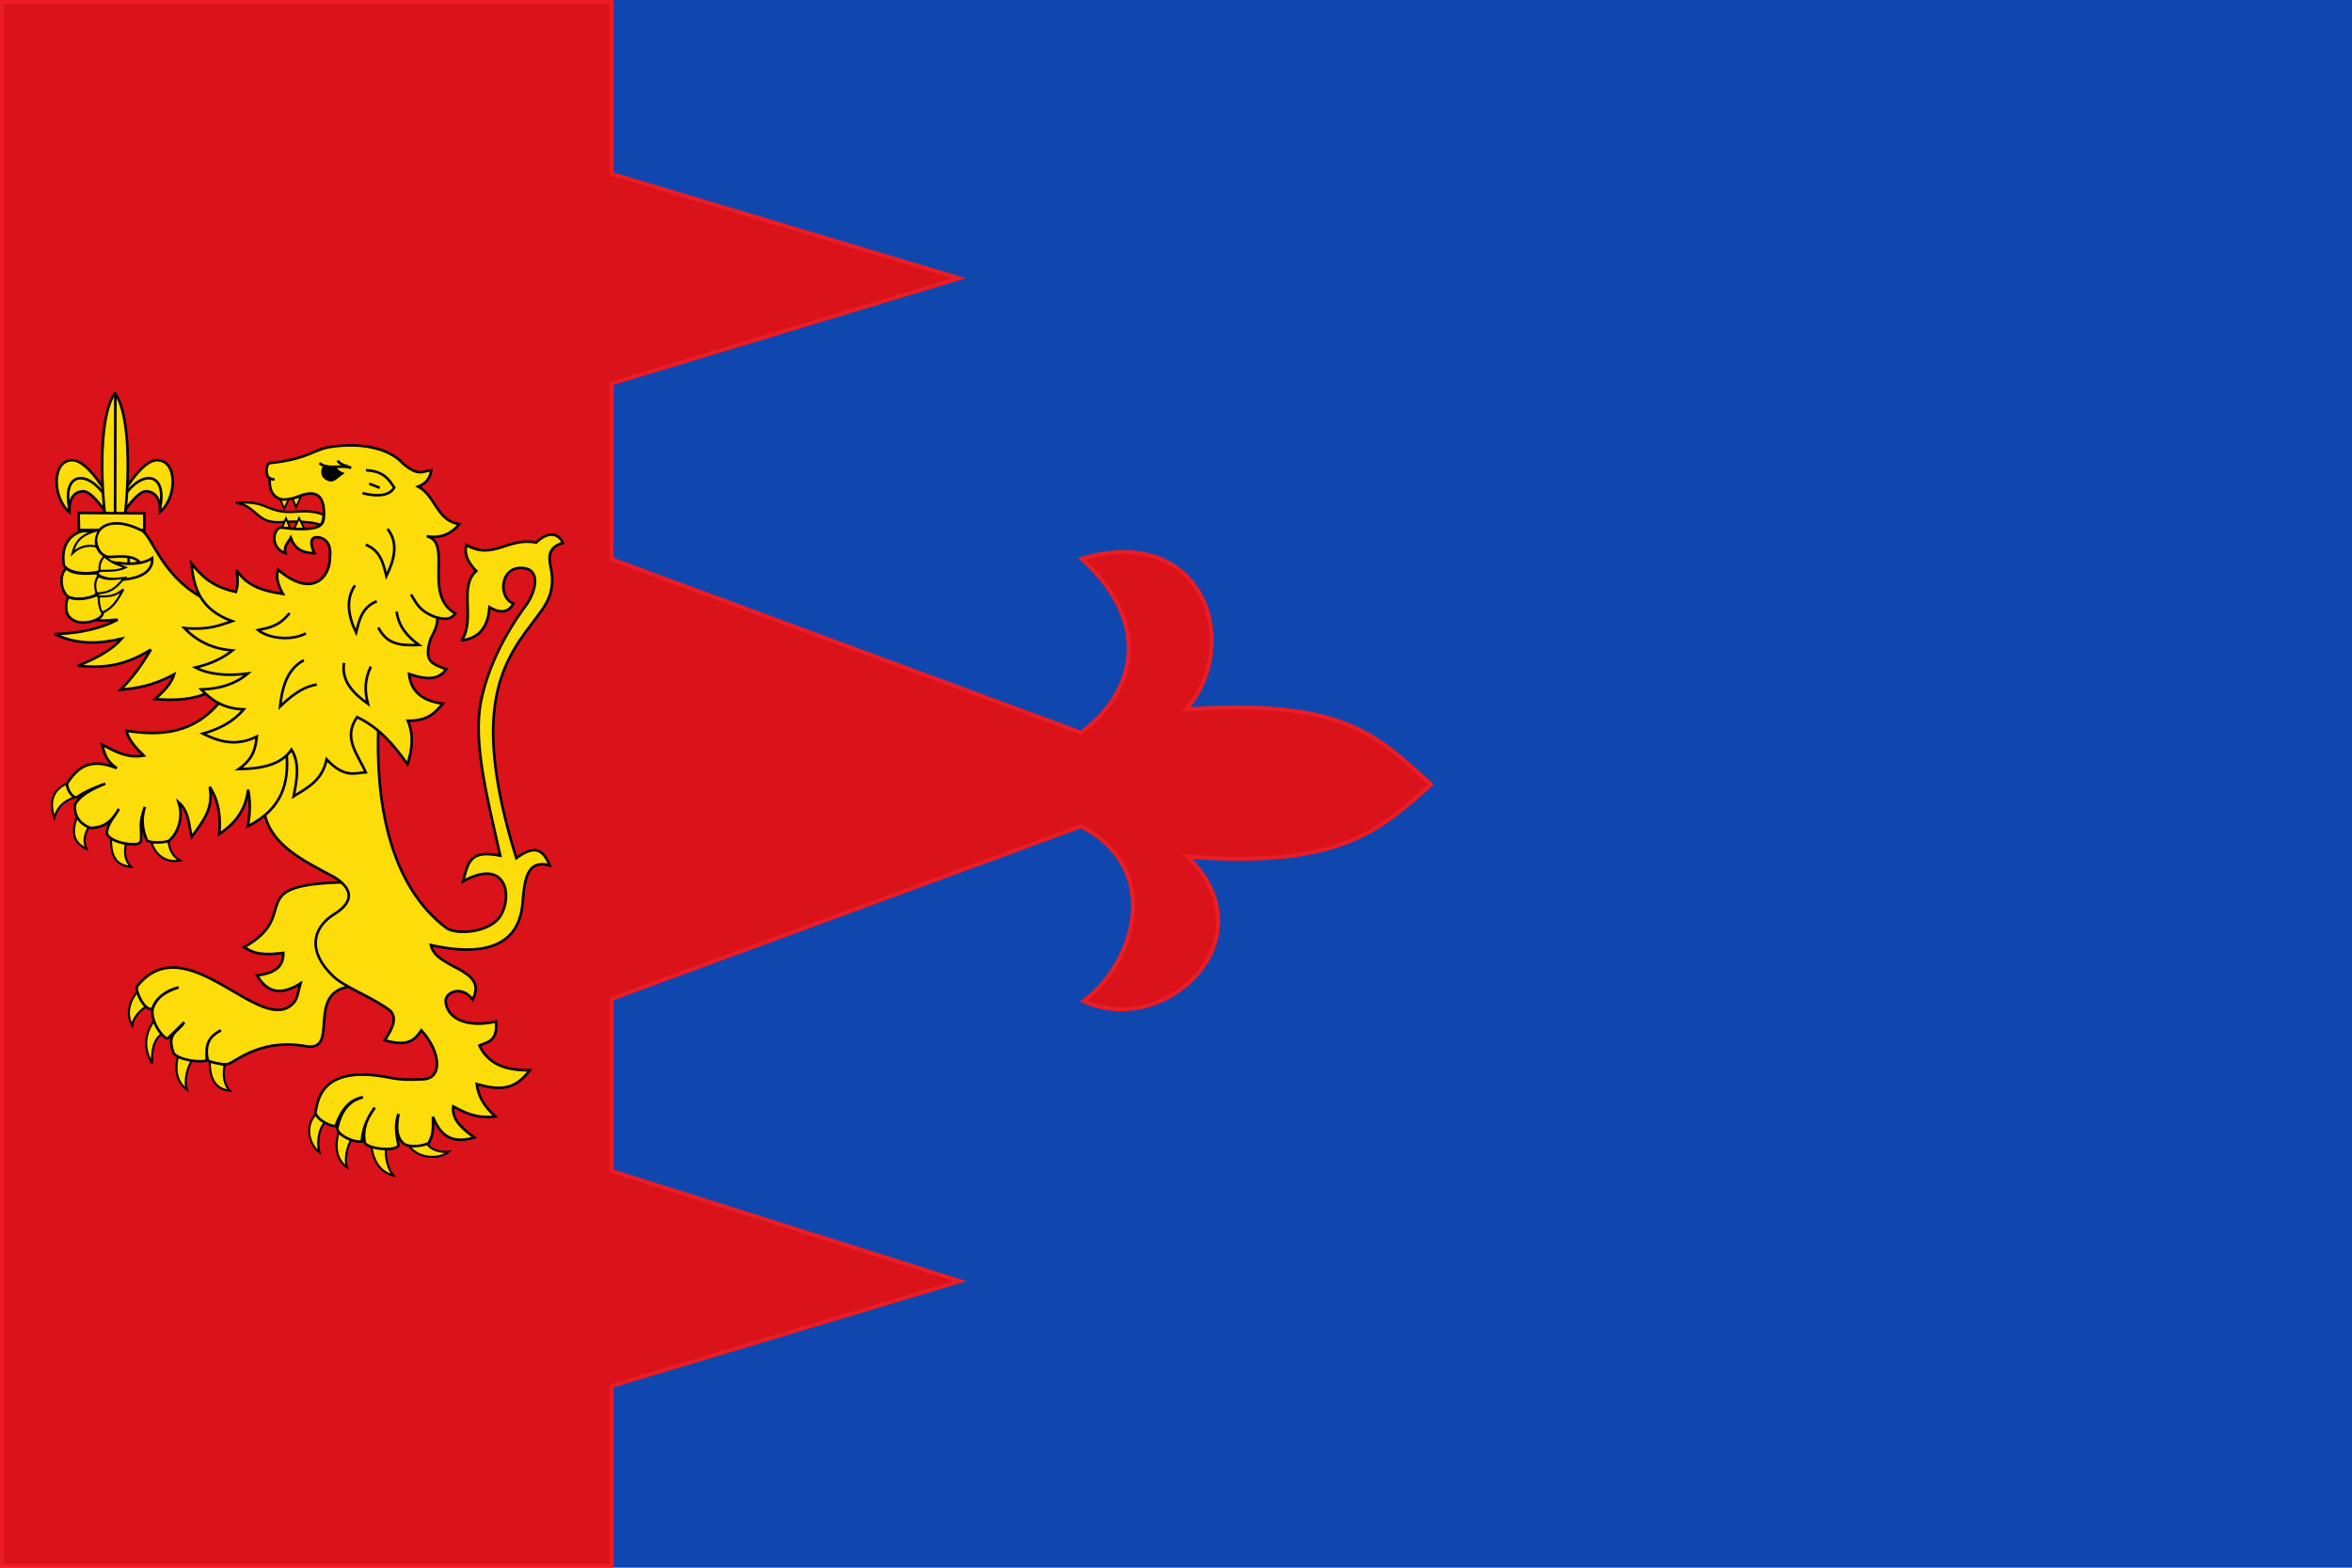 <?xml version="1.0" encoding="UTF-8" standalone="no"?>
<!-- Created with Inkscape (http://www.inkscape.org/) -->
<svg
   xmlns:dc="http://purl.org/dc/elements/1.1/"
   xmlns:cc="http://web.resource.org/cc/"
   xmlns:rdf="http://www.w3.org/1999/02/22-rdf-syntax-ns#"
   xmlns:svg="http://www.w3.org/2000/svg"
   xmlns="http://www.w3.org/2000/svg"
   xmlns:xlink="http://www.w3.org/1999/xlink"
   xmlns:sodipodi="http://sodipodi.sourceforge.net/DTD/sodipodi-0.dtd"
   xmlns:inkscape="http://www.inkscape.org/namespaces/inkscape"
   width="750"
   height="500"
   id="svg2"
   sodipodi:version="0.32"
   inkscape:version="0.45.1"
   sodipodi:docbase="C:\TIIKERI\Liput\Espanja\Aragón\Teruel - kunnat\svg"
   sodipodi:docname="Albalate_del_Arzobispo.svg"
   inkscape:output_extension="org.inkscape.output.svg.inkscape"
   version="1.0">
  <defs
     id="defs4">
    <linearGradient
       id="linearGradient5252">
      <stop
         style="stop-color:#5d070b;stop-opacity:1;"
         offset="0"
         id="stop5254" />
      <stop
         id="stop5256"
         offset="0.5"
         style="stop-color:#ed1c24;stop-opacity:1;" />
      <stop
         style="stop-color:#5d070a;stop-opacity:1;"
         offset="1"
         id="stop5258" />
    </linearGradient>
    <linearGradient
       y2="700.106"
       x2="-136.183"
       y1="700.106"
       x1="-418.389"
       gradientTransform="matrix(1.177,0,0,1.177,1357.736,-538.661)"
       gradientUnits="userSpaceOnUse"
       id="linearGradient5261"
       xlink:href="#linearGradient8135"
       inkscape:collect="always" />
    <linearGradient
       y2="700.106"
       x2="-136.183"
       y1="700.106"
       x1="-418.389"
       gradientTransform="matrix(1.177,0,0,1.177,698.501,-538.661)"
       gradientUnits="userSpaceOnUse"
       id="linearGradient5263"
       xlink:href="#linearGradient8135"
       inkscape:collect="always" />
    <linearGradient
       y2="700.106"
       x2="-136.183"
       y1="700.106"
       x1="-418.389"
       gradientTransform="matrix(1.177,0,0,1.177,1357.736,-538.661)"
       gradientUnits="userSpaceOnUse"
       id="linearGradient5265"
       xlink:href="#linearGradient8135"
       inkscape:collect="always" />
    <linearGradient
       y2="700.106"
       x2="-136.183"
       y1="700.106"
       x1="-418.389"
       gradientTransform="matrix(1.177,0,0,1.177,1357.736,-538.661)"
       gradientUnits="userSpaceOnUse"
       id="linearGradient5267"
       xlink:href="#linearGradient8135"
       inkscape:collect="always" />
    <linearGradient
       y2="700.106"
       x2="-136.183"
       y1="700.106"
       x1="-418.389"
       gradientTransform="matrix(1.177,0,0,1.177,1362.501,-538.661)"
       gradientUnits="userSpaceOnUse"
       id="linearGradient5269"
       xlink:href="#linearGradient8135"
       inkscape:collect="always" />
    <linearGradient
       y2="343.12"
       x2="416.203"
       y1="343.12"
       x1="133.797"
       gradientTransform="matrix(0.161,0,0,0.161,2557.986,1341.498)"
       gradientUnits="userSpaceOnUse"
       id="linearGradient5271"
       xlink:href="#linearGradient4476"
       inkscape:collect="always" />
    <linearGradient
       y2="343.12"
       x2="416.203"
       y1="343.12"
       x1="133.797"
       gradientTransform="matrix(0.161,0,0,0.161,2557.986,1341.498)"
       gradientUnits="userSpaceOnUse"
       id="linearGradient5273"
       xlink:href="#linearGradient4476"
       inkscape:collect="always" />
    <linearGradient
       y2="343.12"
       x2="416.203"
       y1="343.12"
       x1="133.797"
       gradientTransform="matrix(0.161,0,0,0.161,2557.986,1341.498)"
       gradientUnits="userSpaceOnUse"
       id="linearGradient5275"
       xlink:href="#linearGradient4476"
       inkscape:collect="always" />
    <linearGradient
       y2="343.12"
       x2="416.203"
       y1="343.12"
       x1="133.797"
       gradientTransform="matrix(0.161,0,0,0.161,2557.986,1341.498)"
       gradientUnits="userSpaceOnUse"
       id="linearGradient5277"
       xlink:href="#linearGradient4476"
       inkscape:collect="always" />
    <linearGradient
       y2="343.12"
       x2="416.203"
       y1="343.12"
       x1="133.797"
       gradientTransform="matrix(0.161,0,0,0.161,2557.986,1341.498)"
       gradientUnits="userSpaceOnUse"
       id="linearGradient5279"
       xlink:href="#linearGradient4476"
       inkscape:collect="always" />
    <linearGradient
       y2="343.12"
       x2="416.203"
       y1="343.12"
       x1="133.797"
       gradientTransform="matrix(0.161,0,0,0.161,2557.986,1341.498)"
       gradientUnits="userSpaceOnUse"
       id="linearGradient5281"
       xlink:href="#linearGradient4476"
       inkscape:collect="always" />
    <linearGradient
       y2="343.12"
       x2="416.203"
       y1="343.12"
       x1="133.797"
       gradientTransform="matrix(0.161,0,0,0.161,2557.986,1341.498)"
       gradientUnits="userSpaceOnUse"
       id="linearGradient5283"
       xlink:href="#linearGradient4476"
       inkscape:collect="always" />
    <linearGradient
       y2="343.12"
       x2="416.203"
       y1="343.12"
       x1="133.797"
       gradientTransform="translate(10.214,484.986)"
       gradientUnits="userSpaceOnUse"
       id="linearGradient5285"
       xlink:href="#linearGradient4476"
       inkscape:collect="always" />
    <linearGradient
       id="linearGradient5287">
      <stop
         id="stop5289"
         offset="0"
         style="stop-color:#c7a401;stop-opacity:1;" />
      <stop
         style="stop-color:#fed51b;stop-opacity:1;"
         offset="0.5"
         id="stop5291" />
      <stop
         id="stop5293"
         offset="1"
         style="stop-color:#c7a401;stop-opacity:1;" />
    </linearGradient>
    <linearGradient
       gradientTransform="translate(-3798.775,56.822)"
       y2="700.106"
       x2="-136.183"
       y1="700.106"
       x1="-418.389"
       gradientUnits="userSpaceOnUse"
       id="linearGradient5295"
       xlink:href="#linearGradient8135"
       inkscape:collect="always" />
    <linearGradient
       id="linearGradient5297">
      <stop
         id="stop5299"
         offset="0"
         style="stop-color:#5d070b;stop-opacity:1;" />
      <stop
         style="stop-color:#ed1c24;stop-opacity:1;"
         offset="0.5"
         id="stop5301" />
      <stop
         id="stop5303"
         offset="1"
         style="stop-color:#5d070a;stop-opacity:1;" />
    </linearGradient>
    <linearGradient
       inkscape:collect="always"
       xlink:href="#linearGradient4476"
       id="linearGradient5305"
       gradientUnits="userSpaceOnUse"
       gradientTransform="translate(10.214,484.986)"
       x1="133.797"
       y1="343.12"
       x2="416.203"
       y2="343.12" />
    <linearGradient
       inkscape:collect="always"
       xlink:href="#linearGradient8135"
       id="linearGradient5307"
       gradientUnits="userSpaceOnUse"
       gradientTransform="matrix(1.177,0,0,1.177,1357.736,-538.661)"
       x1="-418.389"
       y1="700.106"
       x2="-136.183"
       y2="700.106" />
    <linearGradient
       id="linearGradient4141">
      <stop
         style="stop-color:#403800;stop-opacity:1;"
         offset="0"
         id="stop4143" />
      <stop
         id="stop4145"
         offset="0.5"
         style="stop-color:#c8af00;stop-opacity:1;" />
      <stop
         style="stop-color:#403900;stop-opacity:1;"
         offset="1"
         id="stop4147" />
    </linearGradient>
    <linearGradient
       y2="343.12"
       x2="416.203"
       y1="343.12"
       x1="133.797"
       gradientTransform="translate(10.214,484.986)"
       gradientUnits="userSpaceOnUse"
       id="linearGradient4149"
       xlink:href="#linearGradient4476"
       inkscape:collect="always" />
    <linearGradient
       id="linearGradient4151">
      <stop
         style="stop-color:#5d070b;stop-opacity:1;"
         offset="0"
         id="stop4153" />
      <stop
         id="stop4155"
         offset="0.5"
         style="stop-color:#ed1c24;stop-opacity:1;" />
      <stop
         style="stop-color:#5d070a;stop-opacity:1;"
         offset="1"
         id="stop4157" />
    </linearGradient>
    <linearGradient
       inkscape:collect="always"
       xlink:href="#linearGradient8135"
       id="linearGradient4159"
       gradientUnits="userSpaceOnUse"
       gradientTransform="matrix(1.177,0,0,1.177,1357.736,-538.661)"
       x1="-418.389"
       y1="700.106"
       x2="-136.183"
       y2="700.106" />
    <linearGradient
       id="linearGradient4290">
      <stop
         style="stop-color:#5d070b;stop-opacity:1;"
         offset="0"
         id="stop4292" />
      <stop
         id="stop4294"
         offset="0.5"
         style="stop-color:#ed1c24;stop-opacity:1;" />
      <stop
         style="stop-color:#5d070a;stop-opacity:1;"
         offset="1"
         id="stop4296" />
    </linearGradient>
    <linearGradient
       y2="700.106"
       x2="-136.183"
       y1="700.106"
       x1="-418.389"
       gradientTransform="matrix(1.177,0,0,1.177,1357.736,-538.661)"
       gradientUnits="userSpaceOnUse"
       id="linearGradient5466"
       xlink:href="#linearGradient8135"
       inkscape:collect="always" />
    <linearGradient
       y2="700.106"
       x2="-136.183"
       y1="700.106"
       x1="-418.389"
       gradientTransform="matrix(1.177,0,0,1.177,698.501,-538.661)"
       gradientUnits="userSpaceOnUse"
       id="linearGradient16003"
       xlink:href="#linearGradient8135"
       inkscape:collect="always" />
    <linearGradient
       y2="700.106"
       x2="-136.183"
       y1="700.106"
       x1="-418.389"
       gradientTransform="matrix(1.177,0,0,1.177,1357.736,-538.661)"
       gradientUnits="userSpaceOnUse"
       id="linearGradient25747"
       xlink:href="#linearGradient8135"
       inkscape:collect="always" />
    <linearGradient
       y2="700.106"
       x2="-136.183"
       y1="700.106"
       x1="-418.389"
       gradientTransform="matrix(1.177,0,0,1.177,1357.736,-538.661)"
       gradientUnits="userSpaceOnUse"
       id="linearGradient19738"
       xlink:href="#linearGradient8135"
       inkscape:collect="always" />
    <linearGradient
       y2="700.106"
       x2="-136.183"
       y1="700.106"
       x1="-418.389"
       gradientTransform="matrix(1.177,0,0,1.177,1362.501,-538.661)"
       gradientUnits="userSpaceOnUse"
       id="linearGradient19035"
       xlink:href="#linearGradient8135"
       inkscape:collect="always" />
    <linearGradient
       y2="343.12"
       x2="416.203"
       y1="343.12"
       x1="133.797"
       gradientTransform="matrix(0.161,0,0,0.161,2557.986,1341.498)"
       gradientUnits="userSpaceOnUse"
       id="linearGradient18935"
       xlink:href="#linearGradient4476"
       inkscape:collect="always" />
    <linearGradient
       y2="343.12"
       x2="416.203"
       y1="343.12"
       x1="133.797"
       gradientTransform="matrix(0.161,0,0,0.161,2557.986,1341.498)"
       gradientUnits="userSpaceOnUse"
       id="linearGradient18933"
       xlink:href="#linearGradient4476"
       inkscape:collect="always" />
    <linearGradient
       y2="343.12"
       x2="416.203"
       y1="343.12"
       x1="133.797"
       gradientTransform="matrix(0.161,0,0,0.161,2557.986,1341.498)"
       gradientUnits="userSpaceOnUse"
       id="linearGradient18931"
       xlink:href="#linearGradient4476"
       inkscape:collect="always" />
    <linearGradient
       y2="343.12"
       x2="416.203"
       y1="343.12"
       x1="133.797"
       gradientTransform="matrix(0.161,0,0,0.161,2557.986,1341.498)"
       gradientUnits="userSpaceOnUse"
       id="linearGradient18803"
       xlink:href="#linearGradient4476"
       inkscape:collect="always" />
    <linearGradient
       y2="343.12"
       x2="416.203"
       y1="343.12"
       x1="133.797"
       gradientTransform="matrix(0.161,0,0,0.161,2557.986,1341.498)"
       gradientUnits="userSpaceOnUse"
       id="linearGradient18653"
       xlink:href="#linearGradient4476"
       inkscape:collect="always" />
    <linearGradient
       y2="343.12"
       x2="416.203"
       y1="343.12"
       x1="133.797"
       gradientTransform="matrix(0.161,0,0,0.161,2557.986,1341.498)"
       gradientUnits="userSpaceOnUse"
       id="linearGradient18651"
       xlink:href="#linearGradient4476"
       inkscape:collect="always" />
    <linearGradient
       y2="343.12"
       x2="416.203"
       y1="343.12"
       x1="133.797"
       gradientTransform="matrix(0.161,0,0,0.161,2557.986,1341.498)"
       gradientUnits="userSpaceOnUse"
       id="linearGradient18503"
       xlink:href="#linearGradient4476"
       inkscape:collect="always" />
    <linearGradient
       y2="343.12"
       x2="416.203"
       y1="343.12"
       x1="133.797"
       gradientTransform="translate(10.214,484.986)"
       gradientUnits="userSpaceOnUse"
       id="linearGradient4200"
       xlink:href="#linearGradient4476"
       inkscape:collect="always" />
    <linearGradient
       id="linearGradient4312">
      <stop
         id="stop4314"
         offset="0"
         style="stop-color:#c7a401;stop-opacity:1;" />
      <stop
         style="stop-color:#fed51b;stop-opacity:1;"
         offset="0.5"
         id="stop4316" />
      <stop
         id="stop4318"
         offset="1"
         style="stop-color:#c7a401;stop-opacity:1;" />
    </linearGradient>
    <linearGradient
       gradientTransform="translate(-3798.775,56.822)"
       y2="700.106"
       x2="-136.183"
       y1="700.106"
       x1="-418.389"
       gradientUnits="userSpaceOnUse"
       id="linearGradient11210"
       xlink:href="#linearGradient8135"
       inkscape:collect="always" />
    <linearGradient
       id="linearGradient5441">
      <stop
         id="stop5443"
         offset="0"
         style="stop-color:#5d070b;stop-opacity:1;" />
      <stop
         style="stop-color:#ed1c24;stop-opacity:1;"
         offset="0.5"
         id="stop5445" />
      <stop
         id="stop5447"
         offset="1"
         style="stop-color:#5d070a;stop-opacity:1;" />
    </linearGradient>
    <linearGradient
       inkscape:collect="always"
       xlink:href="#linearGradient4476"
       id="linearGradient8174"
       gradientUnits="userSpaceOnUse"
       gradientTransform="translate(10.214,484.986)"
       x1="133.797"
       y1="343.12"
       x2="416.203"
       y2="343.12" />
    <linearGradient
       inkscape:collect="always"
       xlink:href="#linearGradient8135"
       id="linearGradient7137"
       gradientUnits="userSpaceOnUse"
       gradientTransform="matrix(1.177,0,0,1.177,1357.736,-538.661)"
       x1="-418.389"
       y1="700.106"
       x2="-136.183"
       y2="700.106" />
    <linearGradient
       y2="343.12"
       x2="416.203"
       y1="343.12"
       x1="133.797"
       gradientTransform="matrix(1.14,0,0,1.14,17.739,98.507)"
       gradientUnits="userSpaceOnUse"
       id="linearGradient2272"
       xlink:href="#linearGradient4476"
       inkscape:collect="always" />
    <linearGradient
       y2="700.106"
       x2="-136.183"
       y1="700.106"
       x1="-418.389"
       gradientTransform="matrix(1.177,0,0,1.177,657.882,-545.552)"
       gradientUnits="userSpaceOnUse"
       id="linearGradient11920"
       xlink:href="#linearGradient8135"
       inkscape:collect="always" />
    <linearGradient
       id="linearGradient8135">
      <stop
         id="stop8137"
         offset="0"
         style="stop-color:#5d070b;stop-opacity:1;" />
      <stop
         style="stop-color:#ed1c24;stop-opacity:1;"
         offset="0.5"
         id="stop8139" />
      <stop
         id="stop8141"
         offset="1"
         style="stop-color:#5d070a;stop-opacity:1;" />
    </linearGradient>
    <linearGradient
       id="linearGradient4476">
      <stop
         id="stop4478"
         offset="0"
         style="stop-color:#403800;stop-opacity:1;" />
      <stop
         style="stop-color:#c8af00;stop-opacity:1;"
         offset="0.5"
         id="stop3321" />
      <stop
         id="stop4480"
         offset="1"
         style="stop-color:#403900;stop-opacity:1;" />
    </linearGradient>
  </defs>
  <sodipodi:namedview
     id="base"
     pagecolor="#ffffff"
     bordercolor="#666666"
     borderopacity="1.0"
     inkscape:pageopacity="0.0"
     inkscape:pageshadow="2"
     inkscape:zoom="0.7923104"
     inkscape:cx="372.07701"
     inkscape:cy="257.77631"
     inkscape:document-units="px"
     inkscape:current-layer="layer1"
     inkscape:window-width="1024"
     inkscape:window-height="712"
     inkscape:window-x="-4"
     inkscape:window-y="-4"
     showgrid="false"
     showguides="true"
     inkscape:guide-bbox="true"
     width="750px"
     height="500px" />
  <g
     inkscape:groupmode="layer"
     id="layer2"
     style="display:inline"
     transform="translate(-3.286,-60.811)" />
  <g
     inkscape:label="Capa 1"
     inkscape:groupmode="layer"
     id="layer1"
     style="display:inline"
     transform="translate(-3.286,-60.811)">
    <g
       id="g3742">
      <g
         transform="matrix(1.293,0,0,1.275,451.221,-253.085)"
         inkscape:label="Muebles"
         id="layer5" />
      <g
         transform="matrix(1.293,0,0,1.275,451.221,-253.085)"
         inkscape:label="Ornamentos"
         id="layer6" />
      <rect
         y="60.811"
         x="3.286"
         height="500"
         width="750"
         id="rect5335"
         style="fill:#0f47af;fill-opacity:1;fill-rule:evenodd;stroke:none;stroke-width:0.987;stroke-linecap:round;stroke-miterlimit:4;stroke-dasharray:none;stroke-dashoffset:3.6;stroke-opacity:1" />
      <path
         sodipodi:nodetypes="cccccccccccccccccccc"
         id="rect7859"
         d="M 3.92,61.445 L 198.308,61.445 L 198.308,116.251 L 309.13,149.533 L 198.308,183.099 L 198.308,239.137 L 347.946,294.465 C 363.423,283.261 372.58,261.392 348.235,238.995 C 387.699,227.387 399.424,266.98 381.438,287.07 C 432.729,283.526 442.624,295.929 459.616,310.969 C 444.756,323.998 432.13,338.111 381.913,333.975 C 408.667,359.941 375.039,392.16 348.812,380.087 C 364.946,368.283 374.557,337.906 347.946,324.333 L 198.308,379.376 L 198.308,434.277 L 309.418,469.408 L 198.308,502.832 L 198.308,560.177 L 3.92,560.177 L 3.92,61.445 z "
         style="fill:#da121a;fill-opacity:1;fill-rule:evenodd;stroke:#ed1c24;stroke-width:1.268;stroke-linecap:round;stroke-miterlimit:4;stroke-dashoffset:3.6;stroke-opacity:1;display:inline" />
      <g
         transform="matrix(1.256,0,0,1.238,-1.869,-3.35)"
         id="g3564">
        <g
           id="g20834"
           transform="matrix(0.664,0,0,0.664,-202.865,-29.587)"
           style="fill:#fcdd09">
          <path
             sodipodi:nodetypes="cccc"
             id="path20813"
             d="M 371.198,517.762 L 374.6,522.837 C 372.116,524.861 369.616,526.527 369.833,535.145 C 367.03,530.198 366.224,524.404 371.198,517.762 z "
             style="fill:#fcdd09;fill-opacity:1;fill-rule:evenodd;stroke:#000000;stroke-width:0.8;stroke-linecap:butt;stroke-linejoin:miter;stroke-miterlimit:4;stroke-dasharray:none;stroke-opacity:1;display:inline" />
          <path
             sodipodi:nodetypes="cccc"
             id="path19835"
             d="M 391.926,533.599 L 397.571,535.934 C 396.801,540.276 397.493,543.635 399.6,545.802 C 394.428,545.282 391.613,541.592 391.926,533.599 z "
             style="fill:#fcdd09;fill-opacity:1;fill-rule:evenodd;stroke:#000000;stroke-width:0.8;stroke-linecap:butt;stroke-linejoin:miter;stroke-miterlimit:4;stroke-dasharray:none;stroke-opacity:1;display:inline" />
          <path
             sodipodi:nodetypes="cccc"
             id="path20815"
             d="M 380.155,531.09 L 385.516,533.412 C 382.958,537.004 382.165,542.462 383.14,545.323 C 379.479,542.635 378.023,537.703 380.155,531.09 z "
             style="fill:#fcdd09;fill-opacity:1;fill-rule:evenodd;stroke:#000000;stroke-width:0.8;stroke-linecap:butt;stroke-linejoin:miter;stroke-miterlimit:4;stroke-dasharray:none;stroke-opacity:1;display:inline" />
          <path
             sodipodi:nodetypes="cccc"
             id="path20817"
             d="M 365.255,506.231 L 369.228,512.075 C 365.362,514.196 362.589,517.503 362.221,520.503 C 360.095,516.49 360.457,511.258 365.255,506.231 z "
             style="fill:#fcdd09;fill-opacity:1;fill-rule:evenodd;stroke:#000000;stroke-width:0.8;stroke-linecap:butt;stroke-linejoin:miter;stroke-miterlimit:4;stroke-dasharray:none;stroke-opacity:1;display:inline" />
          <path
             style="fill:#fcdd09;fill-opacity:1;fill-rule:evenodd;stroke:#000000;stroke-width:1px;stroke-linecap:butt;stroke-linejoin:miter;stroke-opacity:1"
             d="M 364.124,505.283 C 383.032,481.219 411.938,525.765 424.057,511.619 C 425.437,510.009 425.664,507.482 426.597,504.168 C 418.512,509.39 413.467,507.154 410,501.044 C 416.066,500.336 420.222,498.1 420,492.362 C 409.846,493.616 407.857,491.695 405,490.111 C 428.015,477.185 402.84,465.486 445,464.899 L 449.319,473.833 L 447.11,505.228 C 427.716,506.343 442.065,530.537 428.967,528.578 C 409.449,524.976 400.307,536.492 397.887,535.519 C 396.715,535.774 391.041,534.468 391.103,533.942 C 389.707,527.003 392.548,524.301 396.152,522.362 C 390,525.627 390.592,529.811 390.788,533.942 C 388.955,535.146 379.601,533.863 378.008,531.102 C 375.332,523.23 379.621,523.324 382.11,519.269 L 375.957,525.422 C 374.856,526.27 369.256,519.757 370,514.063 C 371.524,509.768 374.906,507.022 380,505.701 C 375.188,507.256 371.264,509.551 370,514.063 C 366.766,514.929 363.289,506.871 364.124,505.283 z "
             id="path18846"
             sodipodi:nodetypes="cccccsccccccccccccccc" />
        </g>
        <g
           id="g20827"
           transform="matrix(0.664,0,0,0.664,-202.865,-29.587)"
           style="fill:#fcdd09">
          <path
             sodipodi:nodetypes="cccc"
             id="path20819"
             d="M 467.606,566.256 L 474.505,565.249 C 475.74,568.909 480.267,569.866 483.263,569.472 C 479.909,572.534 470.771,572.547 467.606,566.256 z "
             style="fill:#fcdd09;fill-opacity:1;fill-rule:evenodd;stroke:#000000;stroke-width:0.8;stroke-linecap:butt;stroke-linejoin:miter;stroke-miterlimit:4;stroke-dasharray:none;stroke-opacity:1;display:inline" />
          <path
             sodipodi:nodetypes="cccc"
             id="path20823"
             d="M 453.646,566.798 L 459.488,566.775 C 458.586,571.092 460.049,576.409 462.089,578.639 C 457.658,577.645 454.345,573.712 453.646,566.798 z "
             style="fill:#fcdd09;fill-opacity:1;fill-rule:evenodd;stroke:#000000;stroke-width:0.8;stroke-linecap:butt;stroke-linejoin:miter;stroke-miterlimit:4;stroke-dasharray:none;stroke-opacity:1;display:inline" />
          <path
             sodipodi:nodetypes="cccc"
             id="path20821"
             d="M 441.39,561.308 L 446.751,563.63 C 444.193,567.222 443.4,572.681 444.375,575.541 C 440.714,572.854 439.258,567.922 441.39,561.308 z "
             style="fill:#fcdd09;fill-opacity:1;fill-rule:evenodd;stroke:#000000;stroke-width:0.8;stroke-linecap:butt;stroke-linejoin:miter;stroke-miterlimit:4;stroke-dasharray:none;stroke-opacity:1;display:inline" />
          <path
             sodipodi:nodetypes="cccc"
             id="path20825"
             d="M 432.89,554.392 L 436.242,557.829 C 433.239,560.529 432.892,566.88 433.867,569.74 C 430.206,567.053 427.634,559.666 432.89,554.392 z "
             style="fill:#fcdd09;fill-opacity:1;fill-rule:evenodd;stroke:#000000;stroke-width:0.8;stroke-linecap:butt;stroke-linejoin:miter;stroke-miterlimit:4;stroke-dasharray:none;stroke-opacity:1;display:inline" />
          <path
             sodipodi:nodetypes="ccsccscsccccccccccccccsccccscccsccsccccccccccccccccccc"
             id="path14906"
             d="M 432.438,553.505 C 433.408,548.223 435.738,535.603 460.863,540.769 C 465.297,541.681 468.611,541.559 473.457,541.357 C 481.015,541.121 480.302,530.769 472.826,522.362 C 470.51,525.731 468.091,529.01 458.785,526.211 C 461.387,522.299 464.443,516.966 460,514.063 C 452.508,508.742 443.413,505.61 438.943,501.246 C 429.444,491.973 430.859,482.839 439.38,477.362 C 445.639,473.504 448.116,468.383 439.537,462.947 C 427.925,456.601 415.536,450.785 412.875,438.335 L 416.819,415.932 L 447.268,398.105 L 456.418,403.942 C 455.214,432.159 460.074,465.91 482.608,482.825 C 486.905,485.477 499.361,484.352 503.206,477.736 C 507.715,469.979 505.156,455.324 488.76,464.524 C 490.804,456.57 491.715,452.341 502.959,454.585 C 498.048,432.294 492.404,410.447 495.647,394.49 C 498.327,381.308 504.847,368.39 512.899,357.362 C 516.822,351.766 518.795,342.697 510.507,342.964 C 502.778,343.214 502.318,354.696 508.008,356.77 C 506.408,359.962 503.337,360.968 498.858,358.19 C 498.027,370.79 489.582,370.487 488.129,371.284 C 493.714,362.817 486.876,350.254 493.809,344.149 C 490.505,340.783 489.097,337.417 490,334.052 C 500.307,340.092 505.819,330.942 516.685,333.105 C 520.759,329.091 524.89,328.894 526.94,333.263 C 521.958,334.707 521.224,337.889 522.207,342.362 C 524.667,353.559 519.395,358.457 515,364.658 C 502.609,380.996 492.171,399.946 509.112,455.532 C 516.499,450.115 519.419,452.41 521.891,458.371 C 512.772,455.821 512.206,464.765 511.492,473.308 C 510.544,484.654 503.178,495.353 476.455,489.294 C 478.267,498.623 498.613,498.288 492.416,510.415 C 488.133,504.618 481.92,507.684 482.108,511.09 C 482.45,517.263 489.453,521.671 501.34,518.958 C 502.128,526.843 497.82,526.919 495,528.264 C 497.705,533.944 502.786,538.039 514.281,537.858 C 508.768,545.157 503.578,545.995 493.978,543.213 C 494.489,547.409 496.439,551.604 501.106,555.8 C 493.561,556.681 489.37,554.209 485,551.914 C 484.29,557.42 489.298,561.094 493.085,563.962 C 486.591,565.896 480.783,565.225 477.244,555.93 C 477.218,559.128 477.622,562.326 475.905,565.524 C 476.244,566.771 468.314,568.456 465.865,566.194 C 463.941,564.334 462.755,561.4 464.08,554.815 C 462.817,558.041 462.966,562.15 464.08,566.863 C 463.544,569.627 451.533,568.363 451.139,565.747 C 450.257,560.618 452.028,556.306 455,552.362 C 452.735,555.752 450.519,559.223 450,565.524 C 446.095,565.86 440.31,562.531 440.653,560.169 C 442.012,554.314 444.667,549.756 450.47,548.344 C 445.129,549.202 442.082,553.605 440,559.5 C 436.682,559.498 431.384,555.616 432.438,553.505 z "
             style="fill:#fcdd09;fill-opacity:1;fill-rule:evenodd;stroke:#000000;stroke-width:1px;stroke-linecap:butt;stroke-linejoin:miter;stroke-opacity:1" />
        </g>
        <g
           id="g19837"
           transform="matrix(0.664,0,0,0.664,-202.865,-29.587)"
           style="fill:#fcdd09">
          <path
             sodipodi:nodetypes="cccc"
             id="path16899"
             d="M 338.198,426.24 L 340.105,432.001 C 335.223,433.765 333.53,436.463 332.476,439.907 C 330.78,434.865 330.854,428.96 338.198,426.24 z "
             style="fill:#fcdd09;fill-opacity:1;fill-rule:evenodd;stroke:#000000;stroke-width:0.8;stroke-linecap:butt;stroke-linejoin:miter;stroke-miterlimit:4;stroke-dasharray:none;stroke-opacity:1" />
          <path
             sodipodi:nodetypes="cccc"
             id="path15924"
             d="M 369.591,449.362 L 376,448.362 C 376.511,452.742 377.912,455.005 380.554,456.474 C 375.45,457.463 371.236,454.768 369.591,449.362 z "
             style="fill:#fcdd09;fill-opacity:1;fill-rule:evenodd;stroke:#000000;stroke-width:0.8;stroke-linecap:butt;stroke-linejoin:miter;stroke-miterlimit:4;stroke-dasharray:none;stroke-opacity:1" />
          <path
             sodipodi:nodetypes="cccc"
             id="path16895"
             d="M 354.181,447.548 L 359.826,449.884 C 359.056,454.226 359.747,456.796 361.855,458.962 C 356.682,458.442 353.868,455.541 354.181,447.548 z "
             style="fill:#fcdd09;fill-opacity:1;fill-rule:evenodd;stroke:#000000;stroke-width:0.8;stroke-linecap:butt;stroke-linejoin:miter;stroke-miterlimit:4;stroke-dasharray:none;stroke-opacity:1" />
          <path
             sodipodi:nodetypes="cccc"
             id="path16897"
             d="M 341.559,438.584 L 346.03,442.748 C 343.789,446.546 343.537,449.195 344.753,451.962 C 340.09,449.665 338.468,445.962 341.559,438.584 z "
             style="fill:#fcdd09;fill-opacity:1;fill-rule:evenodd;stroke:#000000;stroke-width:0.8;stroke-linecap:butt;stroke-linejoin:miter;stroke-miterlimit:4;stroke-dasharray:none;stroke-opacity:1" />
          <path
             sodipodi:nodetypes="ccccccccccccccccccccccccc"
             id="path12966"
             d="M 396.152,394.476 C 385.867,407.447 373.202,408.181 360,406.151 C 360.931,409.744 363.641,412.804 366.649,415.775 C 360.191,416.934 355.552,414.002 350.715,411.515 C 351.609,414.624 352.059,417.759 356.394,420.665 C 345.769,416.282 341.249,420.78 337.462,426.345 C 336.752,427.791 339.204,432.623 341.249,431.867 C 344.547,429.437 348.269,428.067 351.977,426.66 C 347.113,428.659 342.624,430.888 340.46,434.549 C 340.127,436.145 339.946,441.432 346.297,443.857 C 351.131,443.709 354.236,441.769 357.183,436.442 C 355.168,439.927 353.127,441.939 352.608,445.119 C 351.816,447.313 356.672,450.284 363.652,450.168 C 364.695,449.913 365.85,449.845 365.673,447.558 C 365.942,443.894 364.606,442.501 367.123,435.653 C 365.567,440.266 366.164,444.448 367.754,448.432 C 368.46,450.001 375.852,449.563 376.589,448.59 C 380.183,445.254 381.79,439.146 380,433.918 C 384.062,437.441 383.828,442.683 385,447.362 C 388.794,441.72 393.562,436.798 391.892,427.923 C 395.375,433.419 396.139,439.412 395.521,446.223 C 400.229,443.014 405.536,438.143 406.564,429.027 C 407.388,433.176 407.474,437.816 406.406,443.226 C 419.98,436.314 422.286,425.862 421.236,414.355 C 421.222,406.433 419.631,397.614 396.152,394.476 z "
             style="fill:#fcdd09;fill-opacity:1;fill-rule:evenodd;stroke:#000000;stroke-width:1px;stroke-linecap:butt;stroke-linejoin:miter;stroke-opacity:1" />
        </g>
        <path
           style="fill:#fcdd09;fill-opacity:1;fill-rule:evenodd;stroke:#000000;stroke-width:0.664px;stroke-linecap:butt;stroke-linejoin:miter;stroke-opacity:1"
           d="M 35.445,183.738 C 37.757,180.623 39.69,178.324 41.291,178.394 C 43.492,178.49 44.853,180.241 44.738,183.738 C 49.047,180.022 49.265,170.468 44.028,170.367 C 41.296,170.314 37.944,174.649 35.958,177.863 L 35.445,183.738 z "
           id="path32525"
           sodipodi:nodetypes="cscscc" />
        <path
           style="fill:none;fill-rule:evenodd;stroke:#000000;stroke-width:0.664px;stroke-linecap:butt;stroke-linejoin:miter;stroke-opacity:1"
           d="M 35.445,179.826 C 40.182,172.652 46.579,173.425 44.738,182.75"
           id="path33496"
           sodipodi:nodetypes="cc" />
        <path
           style="fill:#fcdd09;fill-opacity:1;fill-rule:evenodd;stroke:#000000;stroke-width:0.664px;stroke-linecap:butt;stroke-linejoin:miter;stroke-opacity:1"
           d="M 30.997,183.738 C 28.685,180.623 26.752,178.324 25.151,178.394 C 22.95,178.49 21.589,180.241 21.704,183.738 C 17.395,180.022 17.177,170.468 22.414,170.367 C 25.147,170.314 28.498,174.649 30.484,177.863 L 30.997,183.738 z "
           id="path35442"
           sodipodi:nodetypes="cscscc" />
        <path
           style="fill:none;fill-rule:evenodd;stroke:#000000;stroke-width:0.664px;stroke-linecap:butt;stroke-linejoin:miter;stroke-opacity:1"
           d="M 30.997,179.826 C 26.26,172.652 19.863,173.425 21.704,182.75"
           id="path35444"
           sodipodi:nodetypes="cc" />
        <path
           id="path30557"
           style="fill:#fcdd09;fill-opacity:1;fill-rule:evenodd;stroke:#000000;stroke-width:0.664px;stroke-linecap:butt;stroke-linejoin:miter;stroke-opacity:1"
           d="M 35.858,184.402 L 30.736,184.402 C 29.449,172.64 29.736,157.946 33.283,153.154 L 33.311,153.154 C 36.858,157.946 37.145,172.64 35.858,184.402 z "
           sodipodi:nodetypes="ccccc" />
        <path
           style="fill:#000000;fill-opacity:1;fill-rule:evenodd;stroke:#000000;stroke-width:0.664px;stroke-linecap:butt;stroke-linejoin:miter;stroke-opacity:1;display:inline"
           d="M 33.392,153.696 L 33.321,184.525"
           id="path31528"
           sodipodi:nodetypes="cc" />
        <path
           style="fill:#fcdd09;fill-opacity:1;fill-rule:evenodd;stroke:#000000;stroke-width:0.664px;stroke-linecap:butt;stroke-linejoin:miter;stroke-opacity:1"
           d="M 24.048,183.972 L 40.755,184.083 L 40.755,188.385 L 24.16,188.385 L 24.048,183.972 z "
           id="path28613"
           sodipodi:nodetypes="ccccc" />
        <path
           style="fill:#fcdd09;fill-opacity:1;fill-rule:evenodd;stroke:#000000;stroke-width:0.664px;stroke-linecap:butt;stroke-linejoin:miter;stroke-opacity:1;display:inline"
           d="M 41.087,194.42 L 41.087,197.739 L 35.258,197.739 L 35.258,194.42 L 41.087,194.42 z "
           id="path29586"
           sodipodi:nodetypes="ccccc" />
        <path
           style="fill:#fcdd09;fill-opacity:1;fill-rule:evenodd;stroke:#000000;stroke-width:0.664px;stroke-linecap:butt;stroke-linejoin:miter;stroke-opacity:1"
           d="M 36.773,194.359 L 36.773,197.678 L 30.944,197.678 L 30.944,194.359 L 36.773,194.359 z "
           id="path29584"
           sodipodi:nodetypes="ccccc" />
        <path
           style="fill:#fcdd09;fill-opacity:1;fill-rule:evenodd;stroke:#000000;stroke-width:0.664px;stroke-linecap:butt;stroke-linejoin:miter;stroke-opacity:1"
           d="M 28.183,211.483 C 30.332,211.93 32.059,211.534 33.959,211.483 C 29.941,213.637 24.772,214.985 17.963,215.186 C 23.973,218.069 29.54,217.641 34.996,216.371 C 32.644,219.141 28.75,221.398 23.888,223.332 C 29.343,223.892 35.019,223.855 42.401,219.185 C 40.397,222.64 38.09,226.096 34.7,229.552 C 38.672,229.089 42.681,228.65 48.325,225.553 C 47.649,227.835 45.783,229.918 43.438,231.922 C 48.756,232.41 53.584,232.017 57.508,229.997 L 69.299,229.026 L 67.647,207.635 L 54.87,205.462 C 44.947,199.656 42.75,189.939 40.104,188.496 C 32.352,184.46 27.952,187.72 28.502,191.594 C 28.698,192.978 29.653,195.424 32.249,195.303 C 37.503,194.87 38.658,195.688 39.685,196.822 C 37.293,197.271 34.902,197.101 32.511,196.717 L 27.479,200.333 L 28.183,211.483 z "
           id="path20841"
           sodipodi:nodetypes="ccccccccccccccsccccc" />
        <path
           style="fill:#fcdd09;fill-opacity:1;fill-rule:evenodd;stroke:#000000;stroke-width:0.664px;stroke-linecap:butt;stroke-linejoin:miter;stroke-opacity:1"
           d="M 28.545,199.067 C 28.588,196.149 27.339,195.778 31.83,196.56 C 36.321,197.342 40.204,197.341 42.747,195.617 C 43.326,202.685 28.501,201.985 28.545,199.067 z "
           id="path24735"
           sodipodi:nodetypes="cccc" />
        <path
           style="fill:#fcdd09;fill-opacity:1;fill-rule:evenodd;stroke:#000000;stroke-width:0.664px;stroke-linecap:butt;stroke-linejoin:miter;stroke-opacity:1"
           d="M 29.154,199.085 C 26.738,199.884 21.306,199.659 20.308,197.375 C 19.676,193.352 21.045,189.885 24.811,188.717 C 29.651,187.927 27.064,192.788 30.466,194.896 C 31.78,195.925 30.429,198.474 29.154,199.085 z "
           id="path21812"
           sodipodi:nodetypes="ccccc" />
        <path
           style="fill:#fcdd09;fill-opacity:1;fill-rule:evenodd;stroke:#000000;stroke-width:0.531;stroke-linecap:butt;stroke-linejoin:miter;stroke-miterlimit:4;stroke-dasharray:none;stroke-opacity:1;display:inline"
           d="M 28.65,192.685 C 26.245,191.929 23.909,192.956 22.514,194.347 C 23.213,191.837 24.217,189.479 29.21,188.399 C 28.551,190.034 28.131,191.247 28.65,192.685 z "
           id="path23756"
           sodipodi:nodetypes="cccc" />
        <path
           style="fill:#fcdd09;fill-opacity:1;fill-rule:evenodd;stroke:#000000;stroke-width:0.664px;stroke-linecap:butt;stroke-linejoin:miter;stroke-opacity:1;display:inline"
           d="M 28.602,204.728 C 28.406,205.775 23.568,206.776 21.274,205.48 C 19.214,203.523 19.285,199.472 20.96,198.288 C 22.888,199.906 25.835,199.632 28.71,199.492 C 29.551,199.863 28.305,202.545 28.602,204.728 z "
           id="path24731"
           sodipodi:nodetypes="ccccc" />
        <path
           style="fill:#fcdd09;fill-opacity:1;fill-rule:evenodd;stroke:#000000;stroke-width:0.531;stroke-linecap:butt;stroke-linejoin:miter;stroke-miterlimit:4;stroke-dasharray:none;stroke-opacity:1;display:inline"
           d="M 29.213,200.271 C 31.215,201.416 33.324,200.938 35.745,200.701 C 33.912,202.541 32.989,204.484 28.723,204.715 C 27.96,203.386 28.205,200.852 29.213,200.271 z "
           id="path23754"
           sodipodi:nodetypes="cccc" />
        <path
           style="fill:#fcdd09;fill-opacity:1;fill-rule:evenodd;stroke:#000000;stroke-width:0.664px;stroke-linecap:butt;stroke-linejoin:miter;stroke-opacity:1;display:inline"
           d="M 30.154,209.856 C 30.155,211.552 24.03,213.736 21.622,210.66 C 20.548,209.574 20.748,206.14 21.57,205.719 C 23.846,206.51 26.24,206.124 28.796,205.09 C 29.217,205.374 29.402,206.376 29.672,207.356 C 29.989,208.507 30.343,209.648 30.154,209.856 z "
           id="path24733"
           sodipodi:nodetypes="ccccsc" />
        <path
           style="fill:#fcdd09;fill-opacity:1;fill-rule:evenodd;stroke:#000000;stroke-width:0.531;stroke-linecap:butt;stroke-linejoin:miter;stroke-miterlimit:4;stroke-dasharray:none;stroke-opacity:1"
           d="M 29.248,205.496 C 32.376,205.531 33.543,205.193 35.445,203.652 C 34.136,205.99 32.97,208.435 30.134,209.627 C 29.478,209.378 28.984,206.173 29.248,205.496 z "
           id="path22783"
           sodipodi:nodetypes="cccc" />
        <path
           style="fill:#fcdd09;fill-opacity:1;fill-rule:evenodd;stroke:#000000;stroke-width:0.531;stroke-linecap:butt;stroke-linejoin:miter;stroke-miterlimit:4;stroke-dasharray:none;stroke-opacity:1;display:inline"
           d="M 30.552,195.118 C 32.692,196.997 34.017,197.284 35.972,198.016 C 34.062,198.984 31.717,198.864 29.428,198.883 C 29.246,197.773 29.441,196.477 30.552,195.118 z "
           id="path23758"
           sodipodi:nodetypes="cccc" />
        <path
           style="fill:#fcdd09;fill-opacity:1;fill-rule:evenodd;stroke:#000000;stroke-width:0.664px;stroke-linecap:butt;stroke-linejoin:miter;stroke-opacity:1"
           d="M 76.549,194.359 C 72.49,192.879 73.5,187.839 75.502,187.721 C 78.013,188.087 80.325,188.228 82.178,188.074 C 86.158,187.743 86.454,186.498 86.337,183.457 C 86.165,178.991 83.783,178.476 81.095,179.279 C 79.681,179.702 78.332,180.508 75.938,180.537 C 73.152,180.113 72.338,177.536 72.619,175.091 C 71.5,174.502 71.457,171.505 72.619,171.125 C 82.517,170.092 84,167.431 88.278,166.922 C 96.324,165.707 103.196,167.603 106.292,171.125 C 110.575,174.954 111.705,172.939 113.623,172.996 C 113.183,175.578 111.816,176.537 110.271,177.185 C 114.679,179.495 114.999,186.089 120.744,186.82 C 118.537,189.542 115.772,190.592 112.448,189.962 C 119.141,191.541 111.375,205.121 119.697,209.86 C 118.383,211.721 116.778,211.258 115.194,210.954 C 115.157,213.861 113.665,215.561 113.274,216.915 C 111.647,222.546 114.145,222.922 117.393,224.231 C 115.27,227.358 111.747,226.755 107.967,225.465 C 108.368,229.568 110.853,232.355 116.555,233.11 C 114.642,235.224 113.073,237.551 107.653,237.507 C 109.214,241.243 108.767,244.979 107.548,248.714 C 104.167,243.787 100.367,239.279 94.772,236.566 C 91.027,241.916 94.963,246.218 96.971,250.783 C 94.078,251.019 91.512,252.288 87.022,247.464 C 85.937,252.916 82.151,254.767 78.644,256.988 C 79.467,252.792 80.295,248.595 78.12,244.944 C 75.464,248.927 70.419,249.869 64.715,249.971 C 68.594,247.178 68.968,244.386 69.299,241.593 C 64.059,244.208 59.739,242.909 55.603,240.826 C 59.834,239.643 63.423,237.712 65.98,234.576 C 60.687,234.391 57.716,232.116 55.184,229.444 C 59.952,229.317 63.927,228.001 67.019,225.36 C 61.811,225.997 57.252,225.662 53.718,223.789 C 57.581,222.9 60.677,221.397 63.144,219.391 C 58.211,219.026 54.148,217.067 50.891,213.631 C 57.249,214.192 59.896,212.897 63.039,211.85 C 54.765,208.79 53.265,203.069 52.704,196.979 C 55.124,199.999 57.729,202.939 63.982,204.316 C 64.523,202.586 64.558,201.7 64.191,198.654 C 66.781,202.986 71.357,204.154 75.938,204.833 C 74.834,202.852 74.104,200.808 74.664,198.55 C 83.366,206.193 88.024,200.468 87.86,195.303 C 88.266,192.076 86.812,190.364 84.693,190.231 C 83.4,190.149 82.461,191.006 83.903,194.359 C 81.499,194.2 79.17,193.831 77.929,190.376 C 77.29,191.584 76.106,192.429 76.549,194.359 z "
           id="path2270"
           sodipodi:nodetypes="cccccccccsssccccsccccccccccccccccccccccccccsccc" />
        <path
           style="fill:#fcdd09;fill-opacity:1;fill-rule:evenodd;stroke:#000000;stroke-width:0.664px;stroke-linecap:butt;stroke-linejoin:miter;stroke-opacity:1"
           d="M 102.49,188.077 C 105.405,191.812 104.142,196.176 102.207,200.225 C 101.404,197.024 100.757,193.736 96.971,192.161"
           id="path3242"
           sodipodi:nodetypes="ccc" />
        <path
           style="fill:#fcdd09;fill-opacity:1;fill-rule:evenodd;stroke:#000000;stroke-width:0.664px;stroke-linecap:butt;stroke-linejoin:miter;stroke-opacity:1"
           d="M 81.766,215.017 C 77.734,217.084 72.154,216.213 69.631,214.156 C 72.856,213.45 74.905,213.113 77.641,209.795"
           id="path4213"
           sodipodi:nodetypes="ccc" />
        <path
           style="fill:#fcdd09;fill-opacity:1;fill-rule:evenodd;stroke:#000000;stroke-width:0.664px;stroke-linecap:butt;stroke-linejoin:miter;stroke-opacity:1"
           d="M 94.234,202.634 C 91.738,206.265 92.583,210.733 94.517,214.783 C 95.321,211.581 95.968,208.294 99.754,206.719"
           id="path4215"
           sodipodi:nodetypes="ccc" />
        <path
           style="fill:#fcdd09;fill-opacity:1;fill-rule:evenodd;stroke:#000000;stroke-width:0.664px;stroke-linecap:butt;stroke-linejoin:miter;stroke-opacity:1"
           d="M 91.457,222.608 C 90.682,227.283 93.878,230.511 97.513,233.143 C 96.688,229.947 96.627,226.96 98.257,223.557"
           id="path4217"
           sodipodi:nodetypes="ccc" />
        <path
           style="fill:#fcdd09;fill-opacity:1;fill-rule:evenodd;stroke:#000000;stroke-width:0.664px;stroke-linecap:butt;stroke-linejoin:miter;stroke-opacity:1"
           d="M 81.25,221.911 C 76.806,224.286 75.688,229.395 75.202,233.856 C 77.571,231.557 80.688,228.788 84.527,228.184"
           id="path4219"
           sodipodi:nodetypes="ccc" />
        <path
           style="fill:#fcdd09;fill-opacity:1;fill-rule:evenodd;stroke:#000000;stroke-width:0.664px;stroke-linecap:butt;stroke-linejoin:miter;stroke-opacity:1"
           d="M 100.14,213.482 C 102.422,217.975 105.83,218.152 110.49,217.998 C 107.507,215.791 105.328,213.245 104.804,209.394"
           id="path4221"
           sodipodi:nodetypes="ccc" />
        <path
           style="fill:#fcdd09;fill-opacity:1;fill-rule:evenodd;stroke:#000000;stroke-width:0.664px;stroke-linecap:butt;stroke-linejoin:miter;stroke-opacity:1"
           d="M 108.465,204.98 C 109.723,207.061 110.59,209.439 115.103,210.954"
           id="path4223"
           sodipodi:nodetypes="cc" />
        <path
           style="fill:#fcdd09;fill-opacity:1;fill-rule:evenodd;stroke:#000000;stroke-width:0.664px;stroke-linecap:butt;stroke-linejoin:miter;stroke-opacity:1"
           d="M 85.231,171.125 C 87.382,172.997 90.269,171.448 93.253,172.368 C 92.212,171.845 90.175,171.48 89.878,170.462"
           id="path5194"
           sodipodi:nodetypes="ccc" />
        <path
           style="fill:#000000;fill-opacity:1;fill-rule:evenodd;stroke:#000000;stroke-width:0.398;stroke-linecap:butt;stroke-linejoin:miter;stroke-miterlimit:4;stroke-dasharray:none;stroke-opacity:1"
           d="M 86.393,171.789 C 85.228,173.743 86.071,175.214 87.886,175.667 C 88.993,175.86 89.837,174.657 91.205,173.781 C 90.221,173.4 89.643,172.816 89.214,172.158 L 86.393,171.789 z "
           id="path6165"
           sodipodi:nodetypes="ccccc" />
        <path
           style="fill:#fcdd09;fill-opacity:1;fill-rule:evenodd;stroke:#000000;stroke-width:0.664px;stroke-linecap:butt;stroke-linejoin:miter;stroke-opacity:1"
           d="M 97.007,172.973 C 101.458,173.175 102.827,175.303 104.194,177.432 C 102.977,179.662 99.685,179.797 96.134,178.866"
           id="path7136"
           sodipodi:nodetypes="ccc" />
        <path
           style="fill:#fcdd09;fill-opacity:1;fill-rule:evenodd;stroke:#000000;stroke-width:0.664px;stroke-linecap:butt;stroke-linejoin:miter;stroke-opacity:1"
           d="M 97.844,176.436 L 100.499,177.492"
           id="path7138" />
        <path
           style="fill:#fcdd09;fill-opacity:1;fill-rule:evenodd;stroke:#000000;stroke-width:0.664px;stroke-linecap:butt;stroke-linejoin:miter;stroke-opacity:1"
           d="M 72.582,175.108 C 72.938,175.207 73.254,175.326 73.798,175.331"
           id="path7140"
           sodipodi:nodetypes="cc" />
        <path
           style="fill:#fcdd09;fill-opacity:1;fill-rule:evenodd;stroke:#000000;stroke-width:0.465;stroke-linecap:butt;stroke-linejoin:miter;stroke-miterlimit:4;stroke-dasharray:none;stroke-opacity:1"
           d="M 77.387,180.537 C 76.588,180.624 75.959,180.661 75.292,180.537 L 76.235,182.841 L 77.387,180.537 z "
           id="path7142"
           sodipodi:nodetypes="cccc" />
        <path
           style="fill:#fcdd09;fill-opacity:1;fill-rule:evenodd;stroke:#000000;stroke-width:0.465;stroke-linecap:butt;stroke-linejoin:miter;stroke-miterlimit:4;stroke-dasharray:none;stroke-opacity:1"
           d="M 78.434,180.327 L 79.257,182.526 L 80.476,179.751 L 78.434,180.327 z "
           id="path7144"
           sodipodi:nodetypes="cccc" />
        <path
           style="fill:#fcdd09;fill-opacity:1;fill-rule:evenodd;stroke:#000000;stroke-width:0.597;stroke-linecap:butt;stroke-linejoin:miter;stroke-miterlimit:4;stroke-dasharray:none;stroke-opacity:1"
           d="M 63.989,181.374 C 71.289,180.742 71.4,183.209 76.503,183.694 C 79.077,183.939 82.17,182.86 86.236,184.411 C 86.242,185.269 86.055,186.339 85.503,187.057 C 84.159,186.485 81.556,186.179 78.54,186.19 C 76.651,186.196 74.222,186.604 72.35,186.069 C 69.039,185.122 68.268,181.928 63.989,181.374 z "
           id="path9088"
           sodipodi:nodetypes="csccssc" />
        <path
           style="fill:#fcdd09;fill-opacity:1;fill-rule:evenodd;stroke:#000000;stroke-width:0.465;stroke-linecap:butt;stroke-linejoin:miter;stroke-miterlimit:4;stroke-dasharray:none;stroke-opacity:1"
           d="M 77.697,187.768 L 76.722,185.37 L 75.752,187.752 L 77.697,187.768 z "
           id="path9084"
           sodipodi:nodetypes="cccc" />
        <path
           style="fill:#fcdd09;fill-opacity:1;fill-rule:evenodd;stroke:#000000;stroke-width:0.465;stroke-linecap:butt;stroke-linejoin:miter;stroke-miterlimit:4;stroke-dasharray:none;stroke-opacity:1"
           d="M 81.33,188.01 L 80.041,185.298 L 78.862,187.995 L 81.33,188.01 z "
           id="path9086"
           sodipodi:nodetypes="cccc" />
      </g>
    </g>
  </g>
</svg>
